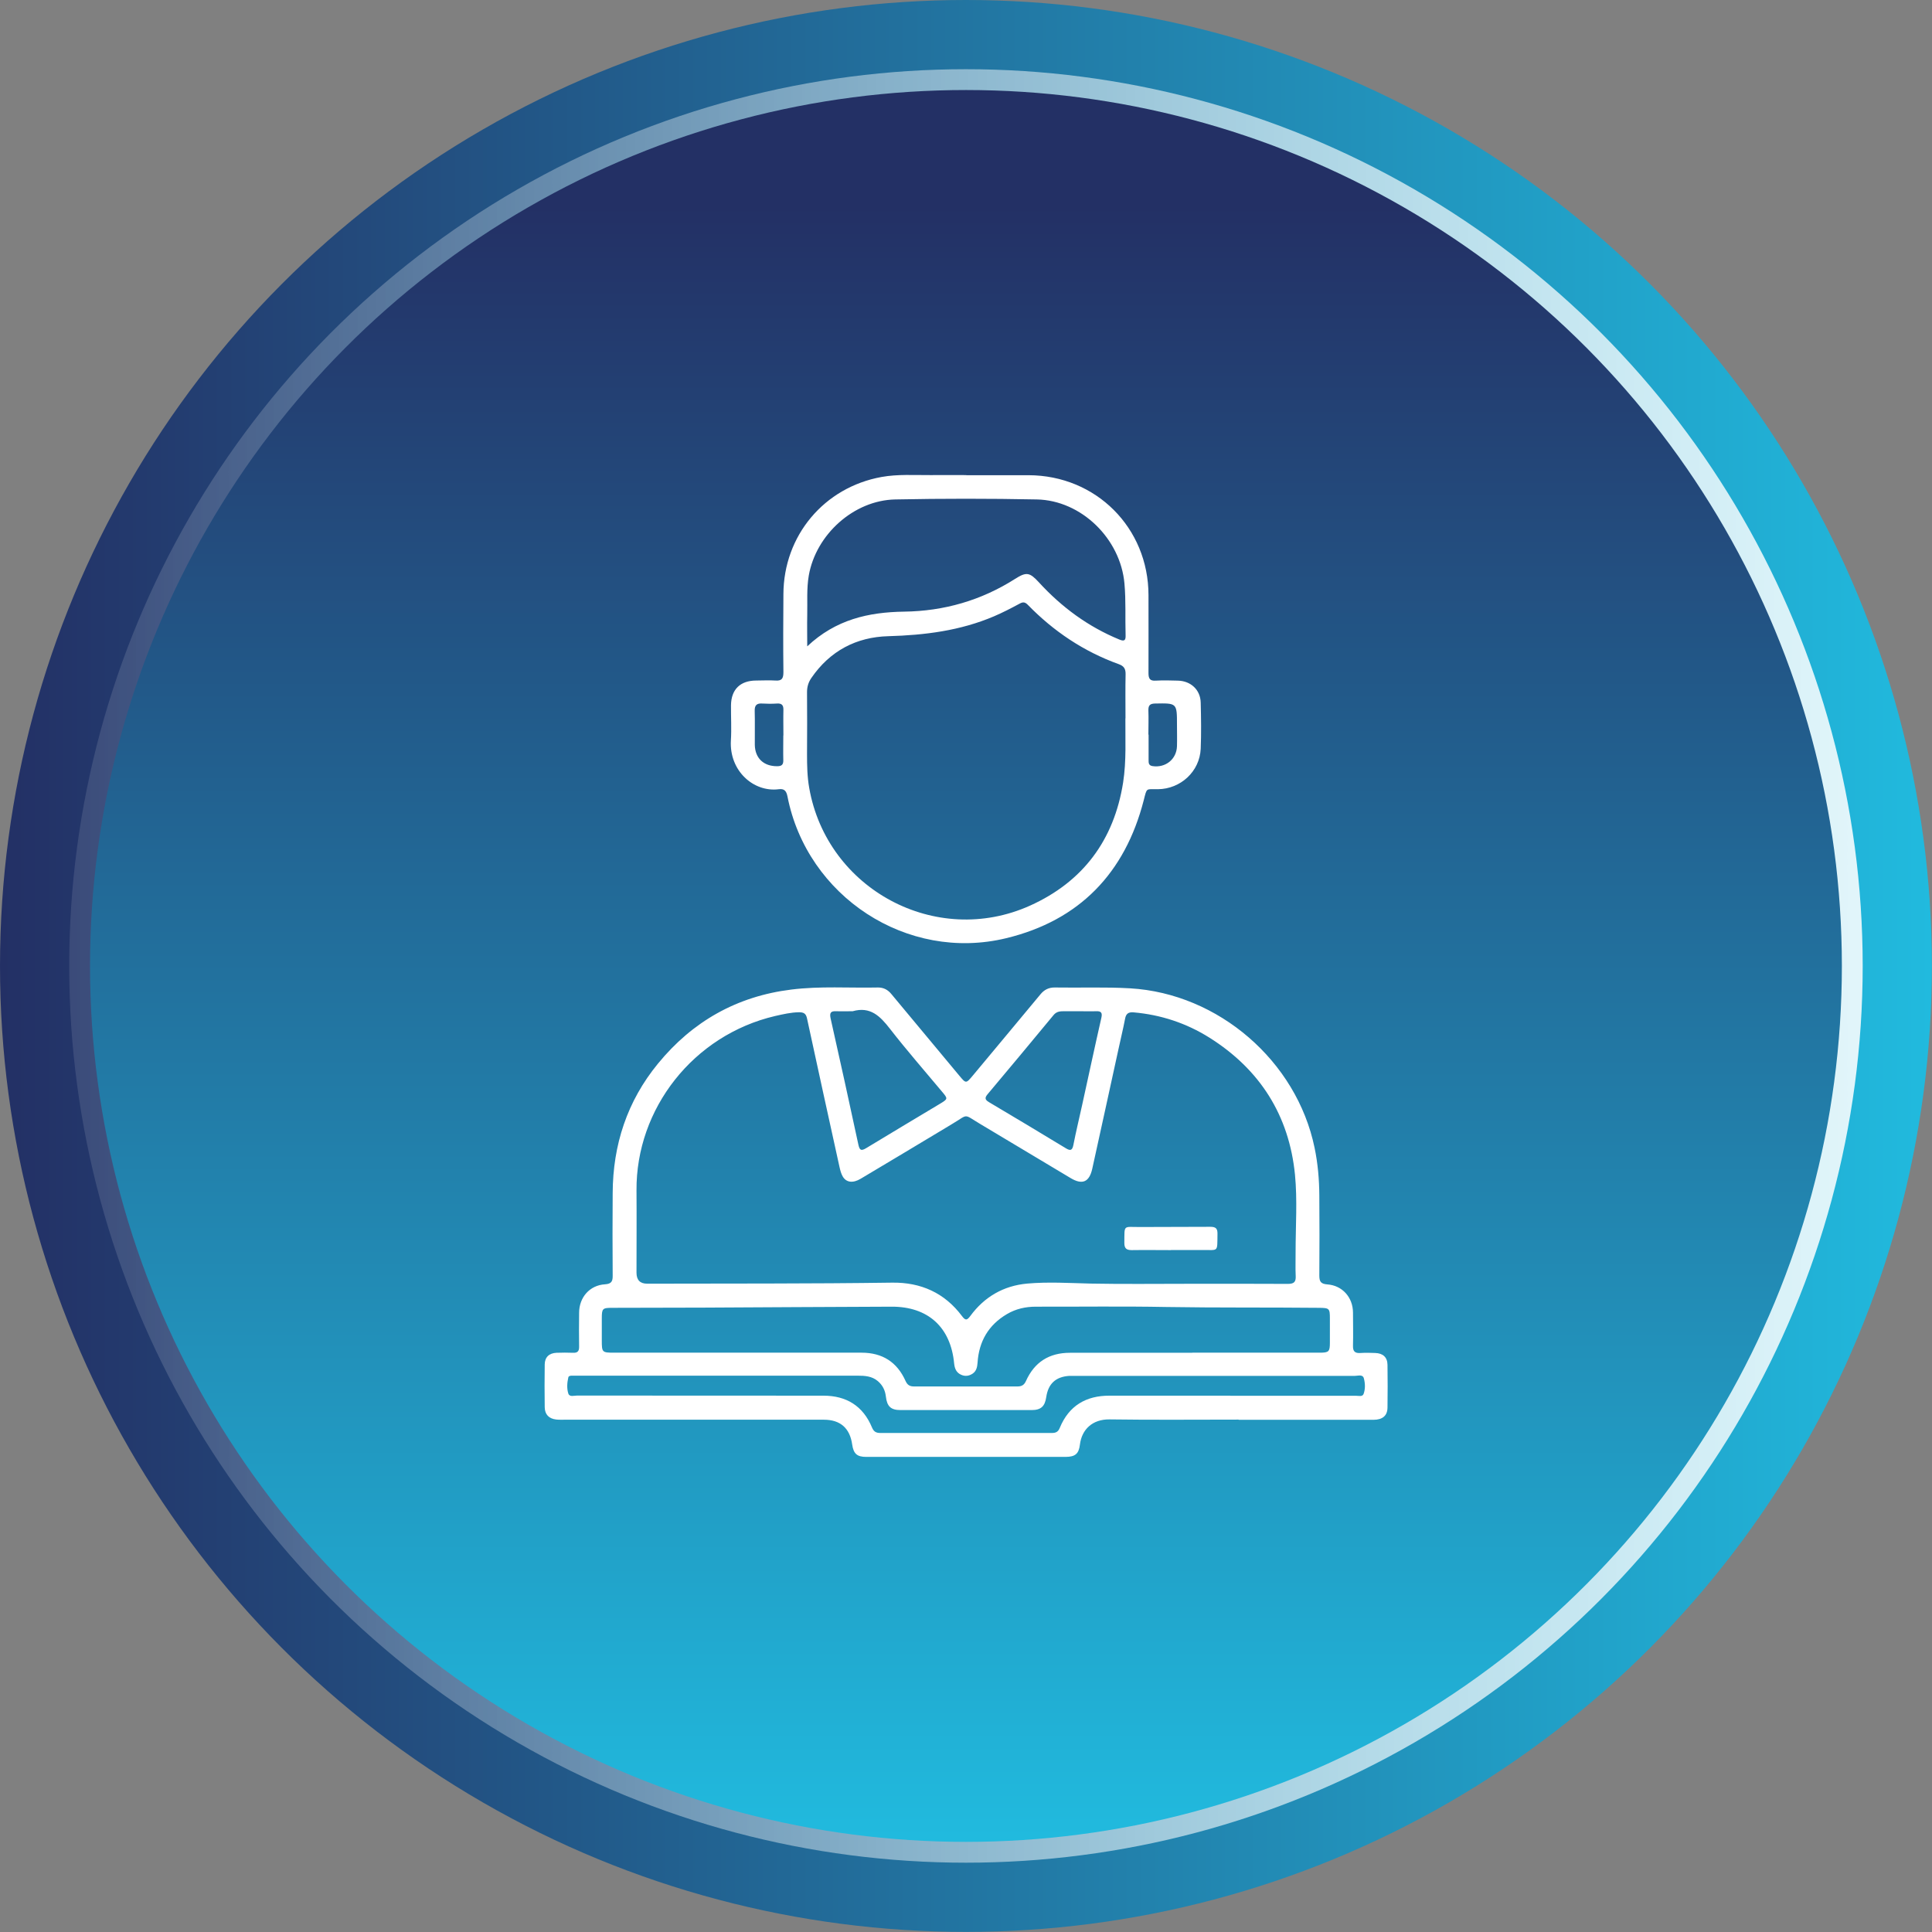 <?xml version="1.0" encoding="UTF-8"?>
<svg id="Layer_1" data-name="Layer 1" xmlns="http://www.w3.org/2000/svg" xmlns:xlink="http://www.w3.org/1999/xlink" viewBox="0 0 186.49 186.49">
  <rect x="0" y="0" width="186.49" height="186.49" fill="#808080" stroke="none"/>
  <defs>
    <style>
      .cls-1 {
        fill: url(#linear-gradient-2);
      }

      .cls-2 {
        fill: #fff;
      }

      .cls-3 {
        fill: url(#linear-gradient-3);
      }

      .cls-4 {
        fill: url(#linear-gradient);
      }
    </style>
    <linearGradient id="linear-gradient" x1="0" y1="93.24" x2="186.49" y2="93.24" gradientUnits="userSpaceOnUse">
      <stop offset="0" stop-color="#233065"/>
      <stop offset="1" stop-color="#21bade"/>
    </linearGradient>
    <linearGradient id="linear-gradient-2" x1="210.03" y1="93.24" x2="-17.7" y2="93.24" gradientUnits="userSpaceOnUse">
      <stop offset="0" stop-color="#fff"/>
      <stop offset="1" stop-color="#fff" stop-opacity="0"/>
    </linearGradient>
    <linearGradient id="linear-gradient-3" x1="93.24" y1="19.77" x2="93.24" y2="177.34" xlink:href="#linear-gradient"/>
  </defs>
  <circle class="cls-4" cx="93.24" cy="93.24" r="93.24"/>
  <circle class="cls-1" cx="93.24" cy="93.24" r="86.56"/>
  <circle class="cls-3" cx="93.24" cy="93.24" r="84.55"/>
  <g>
    <path class="cls-2" d="M119.55,137.03c-4.15,0-8.3.04-12.45-.02-1.63-.02-2.68.95-2.86,2.44-.11.89-.46,1.17-1.37,1.18-6.42,0-12.83,0-19.25,0-.9,0-1.23-.31-1.36-1.19-.22-1.58-1.14-2.4-2.74-2.4-8.35,0-16.69,0-25.04,0-.27,0-.54.01-.8-.02-.7-.08-1.09-.49-1.1-1.19-.02-1.38-.02-2.75,0-4.13.01-.7.43-1.09,1.14-1.12.53-.02,1.07-.02,1.6,0,.43.02.59-.16.58-.59-.02-1.09-.01-2.18,0-3.26,0-1.5,1.02-2.67,2.5-2.76.66-.04.75-.33.74-.87-.02-2.64-.02-5.28,0-7.93.02-4.67,1.4-8.88,4.37-12.5,3.33-4.07,7.61-6.5,12.87-7.15,2.79-.35,5.59-.14,8.38-.2.52,0,.93.21,1.27.62,2.18,2.63,4.38,5.25,6.56,7.88.66.79.65.79,1.33-.02,2.17-2.61,4.35-5.21,6.52-7.83.37-.45.82-.66,1.39-.65,2.42.04,4.84-.06,7.26.08,8.53.5,16.07,7.02,17.8,15.38.32,1.53.45,3.07.46,4.62.02,2.57.02,5.15,0,7.73,0,.58.15.8.77.85,1.45.1,2.47,1.25,2.48,2.71,0,1.07.03,2.13,0,3.2-.02.57.2.75.74.71.46-.03.93-.02,1.4,0,.75.02,1.18.41,1.19,1.14.02,1.38.02,2.75,0,4.13-.01.79-.48,1.18-1.37,1.18-2.8,0-5.59,0-8.39,0-1.53,0-3.06,0-4.6,0ZM114.72,123.92s0,0,0,0c3.2,0,6.39-.01,9.59.01.59,0,.79-.18.76-.76-.04-.77,0-1.55-.01-2.33,0-2.49.18-4.99-.06-7.46-.57-5.72-3.38-10.15-8.26-13.22-2.23-1.4-4.68-2.21-7.32-2.44-.49-.04-.73.12-.82.62-.19,1-.44,1.99-.65,2.99-.84,3.83-1.67,7.67-2.52,11.5-.29,1.28-.96,1.56-2.08.89-2.92-1.74-5.82-3.49-8.74-5.23-1.68-1-1.07-.96-2.73.02-.21.12-.42.25-.63.38-2.72,1.63-5.44,3.27-8.17,4.89-.75.45-1.4.37-1.74-.23-.15-.26-.23-.58-.3-.88-1.05-4.79-2.11-9.57-3.14-14.36-.1-.48-.32-.6-.77-.6-.79.01-1.54.19-2.3.36-7.89,1.84-13.45,8.94-13.39,16.85.02,2.64,0,5.28,0,7.93q0,1.06,1.03,1.06c7.88-.02,15.76.01,23.64-.1,2.77-.04,5.07.98,6.75,3.23.33.44.48.42.8-.01,1.36-1.85,3.2-2.92,5.49-3.13,2.04-.18,4.08-.05,6.12,0,3.15.06,6.3.02,9.46.02ZM115.09,130.57c4.11,0,8.21,0,12.32,0,.86,0,.96-.11.96-.96,0-.78,0-1.55,0-2.33,0-.99-.05-1.03-1.07-1.04-4.9-.05-9.81,0-14.72-.08-4.19-.08-8.39-.02-12.59-.03-1,0-1.94.21-2.8.72-1.78,1.05-2.7,2.64-2.83,4.69-.03.42-.11.8-.47,1.05-.36.24-.74.29-1.14.1-.45-.21-.6-.6-.65-1.08-.33-3.5-2.52-5.49-6.03-5.48-6.06.02-12.12.06-18.18.09-2.93.01-5.86.01-8.79.02-.95,0-1.01.07-1.01,1.03,0,.71,0,1.42,0,2.13,0,1.13.03,1.17,1.16,1.17,7.97,0,15.94,0,23.91,0,2.01,0,3.43.9,4.25,2.73.17.38.4.53.81.53,3.33,0,6.66,0,9.99,0,.41,0,.65-.14.82-.52.82-1.83,2.24-2.73,4.25-2.73,3.93,0,7.86,0,11.79,0ZM118.77,134.73c.89,0,1.78,0,2.66,0,3.15,0,6.3,0,9.46,0,.26,0,.62.11.73-.17.18-.48.16-1.02.03-1.51-.11-.42-.57-.24-.88-.24-9.01,0-18.03,0-27.04,0-.18,0-.36,0-.53,0-1.3.09-2.02.76-2.21,2.05-.13.89-.51,1.25-1.41,1.25-4.22,0-8.44,0-12.65,0-.94,0-1.31-.35-1.42-1.31-.07-.61-.32-1.1-.78-1.49-.57-.48-1.25-.52-1.95-.52-9.04,0-18.07,0-27.11,0-.16,0-.31,0-.47,0-.14,0-.31.02-.34.16-.12.52-.16,1.07,0,1.57.12.35.55.19.84.19,7.93,0,15.85,0,23.78.01,2.22,0,3.83.99,4.69,3.07.17.4.39.53.8.53,5.53,0,11.06,0,16.58,0,.38,0,.6-.12.75-.5.88-2.13,2.53-3.11,4.81-3.1,3.88,0,7.77,0,11.65,0ZM82.33,97.61c-.53,0-1.07.02-1.6,0-.56-.03-.67.17-.55.71.91,4.04,1.8,8.09,2.67,12.14.12.55.25.68.77.36,2.35-1.43,4.71-2.83,7.07-4.25.83-.5.83-.5.22-1.22-1.68-2.01-3.4-3.98-5.01-6.05-.95-1.22-1.89-2.17-3.59-1.69ZM104.15,97.61c-.47,0-.93,0-1.4,0-.41,0-.76.01-1.06.38-2.1,2.55-4.22,5.08-6.35,7.62-.27.32-.31.52.11.77,2.48,1.47,4.95,2.95,7.42,4.45.44.27.63.24.74-.31.25-1.28.56-2.55.84-3.83.62-2.81,1.22-5.63,1.86-8.44.11-.48-.01-.66-.5-.64-.55.02-1.11,0-1.66,0Z"/>
    <path class="cls-2" d="M93.28,45.87c2,0,4,0,5.99,0,6.52.01,11.58,5.07,11.59,11.57,0,2.51.01,5.02,0,7.53,0,.54.14.77.71.73.71-.04,1.42-.02,2.13,0,1.24.03,2.17.88,2.2,2.12.04,1.49.06,2.98,0,4.46-.1,2.19-1.94,3.88-4.13,3.9-1.18.01-1.05-.18-1.37,1.07-1.81,7.03-6.21,11.6-13.27,13.31-9.57,2.32-19.23-4.02-21.12-13.69-.1-.5-.29-.76-.83-.69-2.44.32-4.8-1.78-4.63-4.7.07-1.13,0-2.26.01-3.4.02-1.53.89-2.38,2.42-2.39.62,0,1.25-.04,1.86,0,.64.05.78-.21.78-.81-.03-2.51-.02-5.02,0-7.53.02-5.65,3.93-10.31,9.48-11.31,1.56-.28,3.14-.17,4.72-.18,1.15-.01,2.31,0,3.46,0ZM108.64,69.34c0-1.54-.02-2.89.01-4.25.01-.52-.15-.8-.66-.98-3.38-1.22-6.29-3.17-8.79-5.74-.28-.28-.48-.27-.8-.09-.8.43-1.61.85-2.45,1.21-3.26,1.39-6.68,1.82-10.2,1.92-3.09.08-5.64,1.42-7.43,4.03-.29.42-.42.86-.42,1.37.02,2,.01,4,0,5.99,0,1.09.02,2.18.21,3.25,1.71,9.79,12.24,15.45,21.31,11.37,5.11-2.3,8.11-6.32,8.99-11.88.33-2.12.2-4.25.22-6.2ZM77.92,62.39c2.75-2.59,5.91-3.3,9.35-3.35,3.85-.05,7.44-1.08,10.71-3.16,1.1-.7,1.41-.64,2.31.34,2.19,2.39,4.74,4.27,7.75,5.51.48.2.63.1.61-.41-.05-1.66.04-3.33-.11-4.99-.38-4.32-4.16-8.04-8.47-8.12-4.55-.09-9.1-.09-13.65,0-4.01.08-7.66,3.39-8.35,7.34-.22,1.28-.12,2.57-.15,3.85-.02.93,0,1.85,0,2.99ZM110.87,70.91c0,.82,0,1.64,0,2.46,0,.27,0,.52.38.58,1.25.19,2.32-.66,2.36-1.92.02-.69,0-1.37,0-2.06,0-2.12,0-2.1-2.12-2.06-.51.01-.65.2-.64.67.03.78,0,1.55,0,2.33ZM75.62,70.98c0-.82-.02-1.64,0-2.46.01-.47-.17-.64-.63-.61-.46.03-.93.03-1.4,0-.54-.04-.76.16-.74.72.03,1.09,0,2.17.01,3.26.02,1.3.86,2.08,2.16,2.07.42,0,.6-.14.59-.57-.02-.8,0-1.6,0-2.39Z"/>
    <path class="cls-2" d="M113.03,120.67c-1.26,0-2.53-.02-3.79,0-.51,0-.71-.17-.71-.69.02-1.82-.14-1.53,1.51-1.54,2.26-.02,4.53,0,6.79-.02.52,0,.7.16.69.68-.03,1.83.13,1.54-1.5,1.56-1,.01-2,0-2.99,0Z"/>
  </g>
</svg>